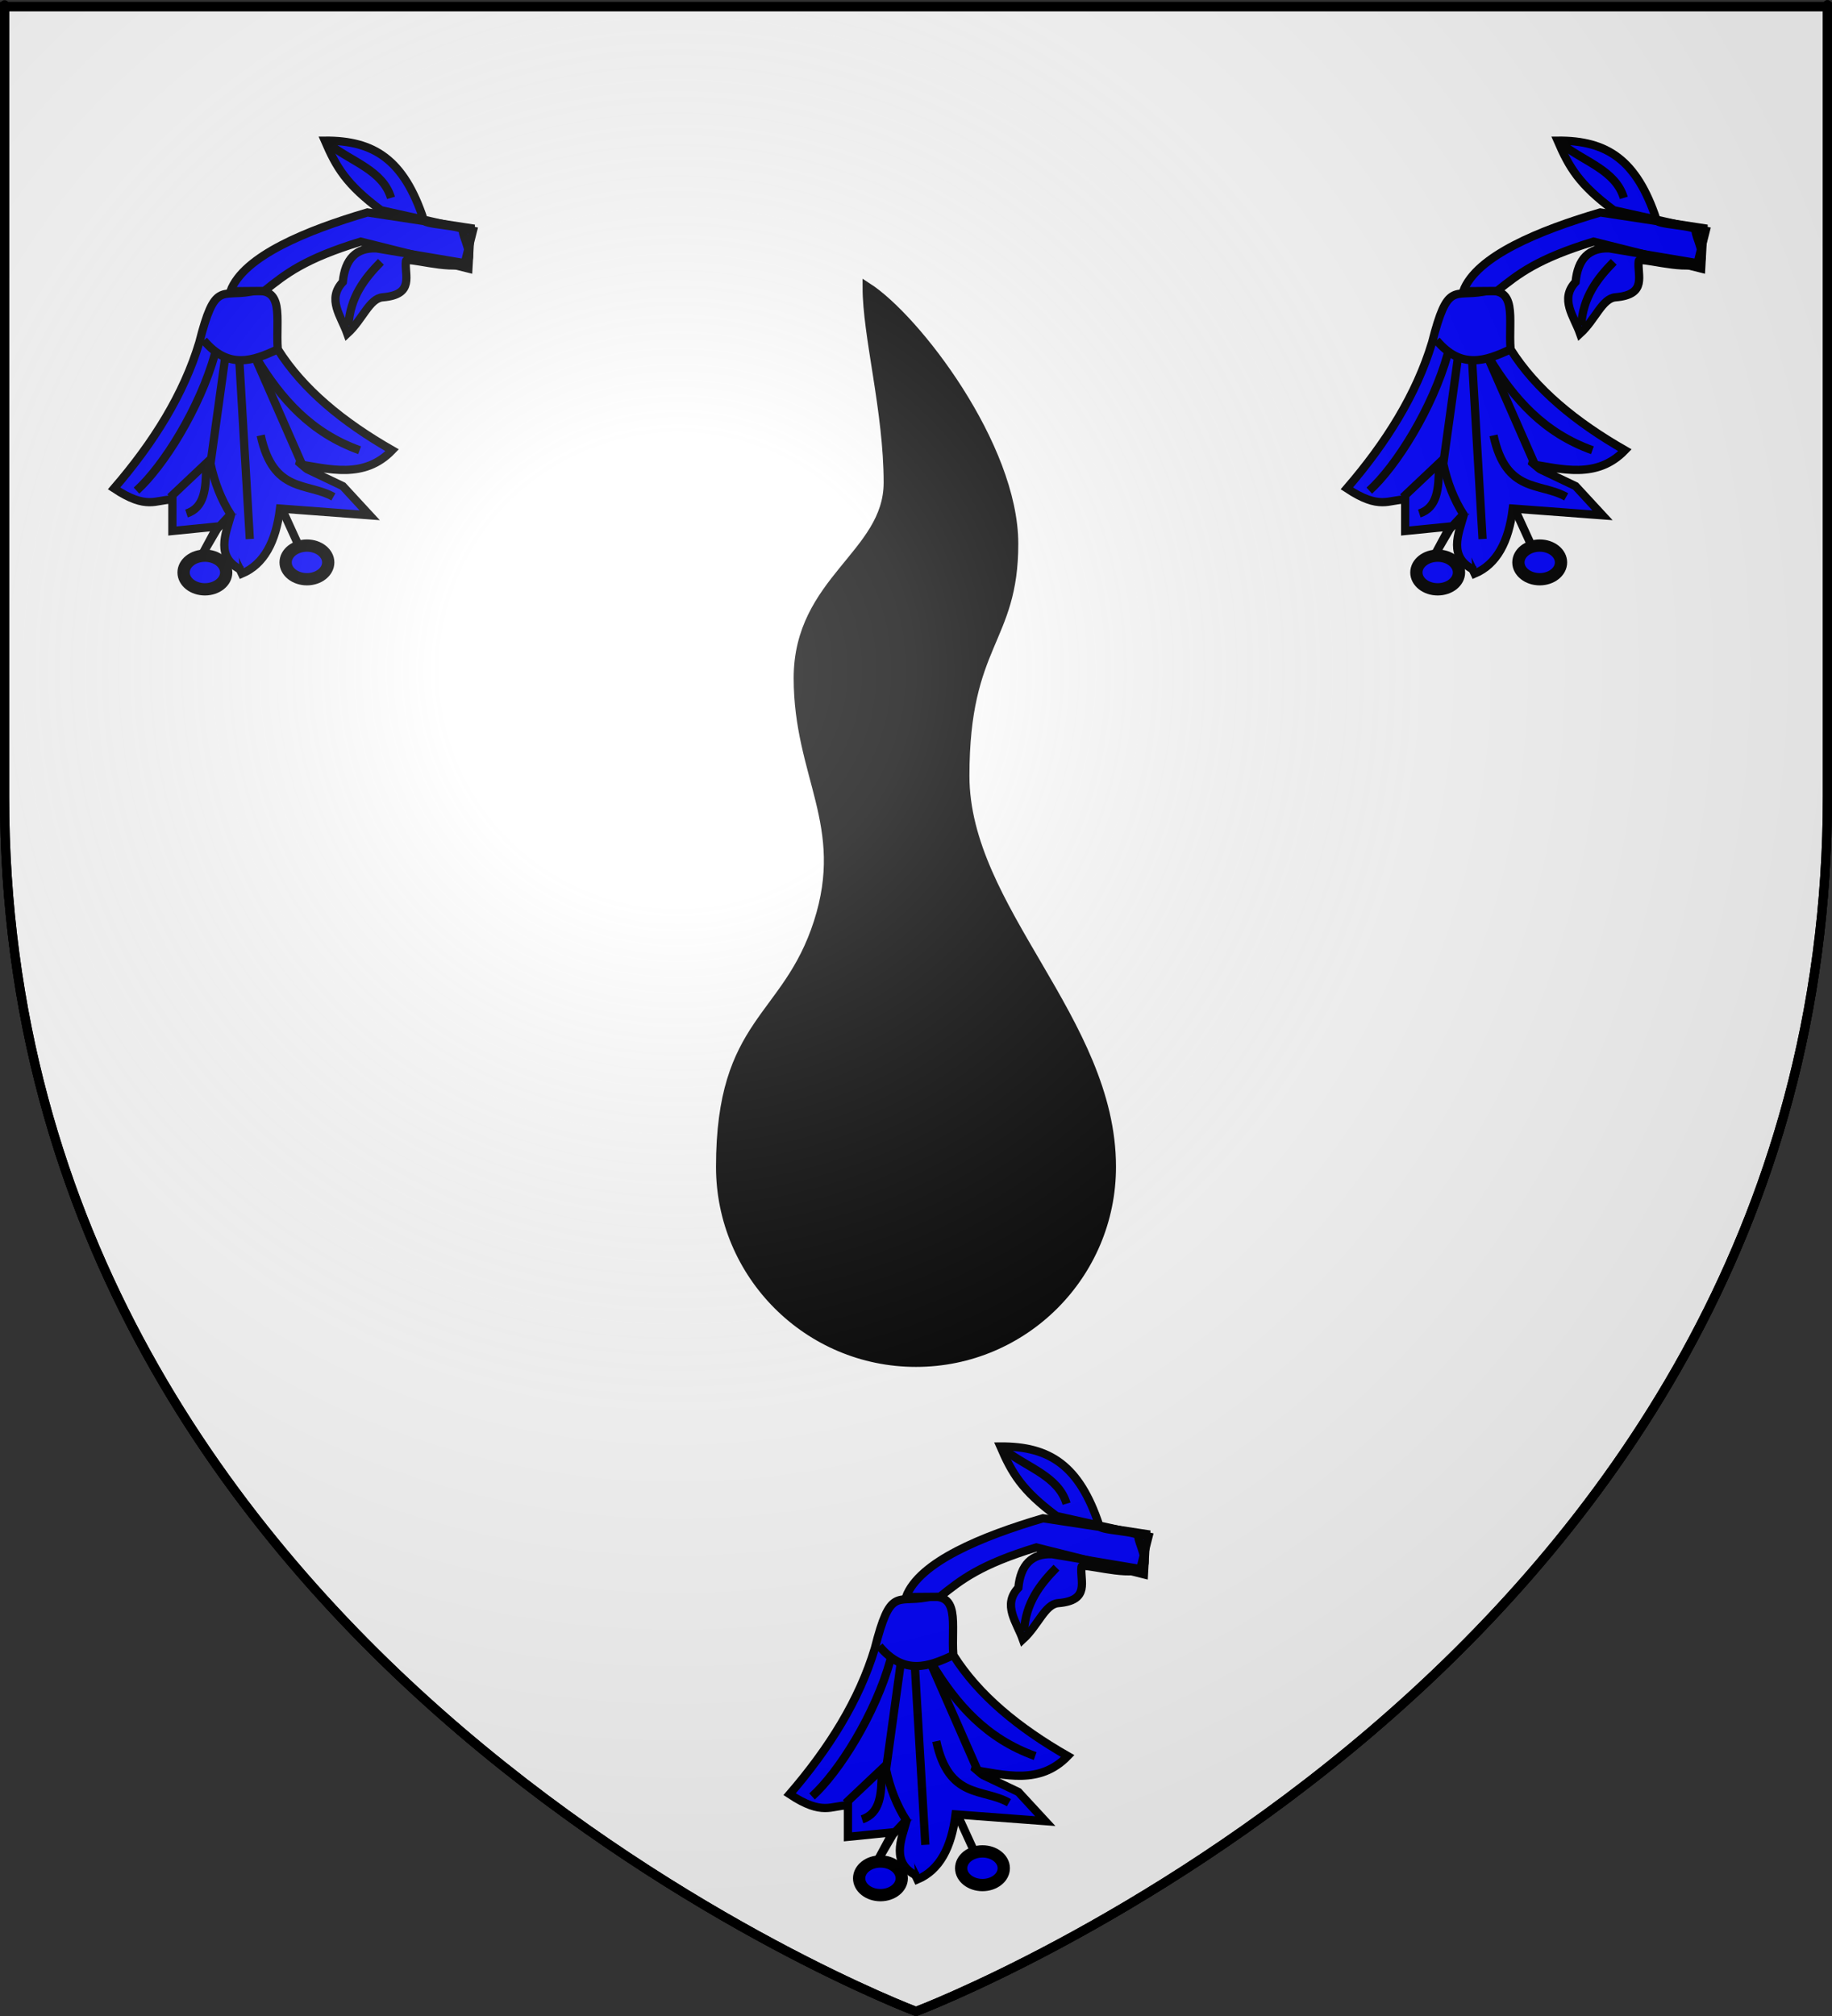 <?xml version="1.0" encoding="UTF-8" standalone="no"?>
<svg
   xmlns:dc="http://purl.org/dc/elements/1.1/"
   xmlns:cc="http://creativecommons.org/ns#"
   xmlns:rdf="http://www.w3.org/1999/02/22-rdf-syntax-ns#"
   xmlns:svg="http://www.w3.org/2000/svg"
   xmlns="http://www.w3.org/2000/svg"
   xmlns:xlink="http://www.w3.org/1999/xlink"
   xmlns:sodipodi="http://sodipodi.sourceforge.net/DTD/sodipodi-0.dtd"
   xmlns:inkscape="http://www.inkscape.org/namespaces/inkscape"
   height="660"
   width="600"
   version="1.0"
   id="svg2"
   sodipodi:version="0.32"
   inkscape:version="0.46"
   sodipodi:docname="Blason Famille Convert (de).svg"
   sodipodi:docbase="/home/fred/Documents/blason"
   inkscape:export-filename="/Users/olivier/Desktop/Blason Rouge/Blason_Vide_3D.png"
   inkscape:export-xdpi="144"
   inkscape:export-ydpi="144"
   inkscape:output_extension="org.inkscape.output.svg.inkscape">
  <rect width="100%" height="100%" fill="#333333" stroke="none"/>
  <sodipodi:namedview
     inkscape:window-height="746"
     inkscape:window-width="1024"
     inkscape:pageshadow="2"
     inkscape:pageopacity="0.0"
     guidetolerance="10.0"
     gridtolerance="10.0"
     objecttolerance="10.0"
     borderopacity="1.0"
     bordercolor="#666666"
     pagecolor="#ffffff"
     id="base"
     showgrid="false"
     height="660px"
     inkscape:zoom="1"
     inkscape:cx="349.62996"
     inkscape:cy="368.37206"
     inkscape:window-x="0"
     inkscape:window-y="0"
     inkscape:current-layer="layer3" />
  <desc
     id="desc4">Flag of Canton of Valais (Wallis)</desc>
  <defs
     id="defs6">
    <inkscape:perspective
       sodipodi:type="inkscape:persp3d"
       inkscape:vp_x="0 : 330 : 1"
       inkscape:vp_y="0 : 1000 : 0"
       inkscape:vp_z="600 : 330 : 1"
       inkscape:persp3d-origin="300 : 220 : 1"
       id="perspective21" />
    <linearGradient
       id="linearGradient2893">
      <stop
         style="stop-color:white;stop-opacity:0.314;"
         offset="0"
         id="stop2895" />
      <stop
         id="stop2897"
         offset="0.19"
         style="stop-color:white;stop-opacity:0.251;" />
      <stop
         style="stop-color:#6b6b6b;stop-opacity:0.125;"
         offset="0.6"
         id="stop2901" />
      <stop
         style="stop-color:black;stop-opacity:0.125;"
         offset="1"
         id="stop2899" />
    </linearGradient>
    <radialGradient
       inkscape:collect="always"
       xlink:href="#linearGradient2893"
       id="radialGradient3163"
       gradientUnits="userSpaceOnUse"
       gradientTransform="matrix(1.353,0,0,1.349,-77.629,-85.747)"
       cx="221.445"
       cy="226.331"
       fx="221.445"
       fy="226.331"
       r="300" />
  </defs>
  <g
     inkscape:groupmode="layer"
     id="layer3"
     inkscape:label="Fond écu"
     style="display:inline">
    <path
       id="path2855"
       style="fill:#e20909;fill-opacity:1;fill-rule:evenodd;stroke:black;stroke-width:3;stroke-linecap:butt;stroke-linejoin:miter;stroke-miterlimit:4;stroke-dasharray:none;stroke-opacity:1"
       d="M 300,658.5 C 300,658.5 598.5,546.18 598.5,260.728 C 598.5,-24.723 598.5,2.176 598.5,2.176 L 1.5,2.176 L 1.5,260.728 C 1.5,546.18 300,658.5 300,658.5 z "
       sodipodi:nodetypes="cccccc" />
    <path
       id="path3718"
       style="fill:#ffffff;fill-opacity:1;fill-rule:evenodd;stroke:black;stroke-width:3;stroke-linecap:butt;stroke-linejoin:miter;stroke-miterlimit:4;stroke-dasharray:none;stroke-opacity:1;display:inline"
       d="M 300,658.5 C 300,658.5 598.5,546.18 598.5,260.728 C 598.5,-24.723 598.5,2.176 598.5,2.176 L 1.5,2.176 L 1.5,260.728 C 1.5,546.18 300,658.5 300,658.5 z "
       sodipodi:nodetypes="cccccc" />
    <path
       style="opacity:1;color:#000000;fill:#000000;fill-opacity:1;fill-rule:evenodd;stroke:#000000;stroke-width:3;stroke-linecap:butt;stroke-linejoin:miter;marker:none;marker-start:none;marker-mid:none;marker-end:none;stroke-miterlimit:4;stroke-dasharray:none;stroke-dashoffset:0;stroke-opacity:1;visibility:visible;display:inline;overflow:visible;enable-background:accumulate"
       d="M 284,94 C 284,110 290.906,134.554 290.906,158 C 290.906,181.534 261.437,190 261.438,222 C 261.438,254 278.296,270 268,302 C 257.704,334 236,334 236,382 C 236,417.328 264.672,446 300,446 C 335.328,446 364,417.328 364,382 C 364,334 316,297.714 316,254 C 316,210.286 332,210.031 332,178.031 C 332,146.031 300,104.286 284,94 z "
       id="path3631" />
    <g
       transform="translate(201.489,-318.07)"
       id="g5307"
       style="fill:#0000ff">
      <g
         transform="matrix(0.295,0,0,0.295,184.256,288.879)"
         id="g5309"
         style="fill:#0000ff">
        <g
           id="g5311"
           style="fill:#0000ff">
          <g
             transform="matrix(2.734,0,0,2.734,-645.734,-392.629)"
             id="g5313"
             style="fill:#0000ff">
            <g
               transform="matrix(3.348,0,0,3.348,-561.129,-912.516)"
               id="g5315"
               style="fill:#0000ff;stroke:#000000;stroke-opacity:1">
              <path
                 d="M 272.522,396.215 C 272.522,397.341 271.365,398.255 269.938,398.255 C 268.511,398.255 267.355,397.341 267.355,396.215 C 267.355,395.088 268.511,394.175 269.938,394.175 C 271.365,394.175 272.522,395.088 272.522,396.215 z"
                 transform="translate(-0.272,-0.544)"
                 id="path5317"
                 style="fill:#0000ff;fill-opacity:1;stroke:#000000;stroke-width:1.49;stroke-miterlimit:4;stroke-dasharray:none;stroke-opacity:1" />
              <path
                 d="M 272.522,396.215 C 272.522,397.341 271.365,398.255 269.938,398.255 C 268.511,398.255 267.355,397.341 267.355,396.215 C 267.355,395.088 268.511,394.175 269.938,394.175 C 271.365,394.175 272.522,395.088 272.522,396.215 z"
                 transform="translate(12.103,-1.768)"
                 id="path5319"
                 style="fill:#0000ff;fill-opacity:1;stroke:#000000;stroke-width:1.49;stroke-miterlimit:4;stroke-dasharray:none;stroke-opacity:1" />
              <path
                 d="M 269.258,393.631 L 271.162,390.095 L 265.723,390.639 L 265.723,386.831 C 263.694,386.816 262.668,388.137 258.651,385.472 C 263.443,379.915 267.093,374.074 268.986,367.793 C 270.872,360.359 271.624,362.276 275.201,361.629 C 279.477,360.855 278.216,364.808 278.506,368.609 C 281.567,373.47 286.418,377.436 292.377,380.848 C 288.975,384.374 284.78,383.137 280.682,382.48 L 286.393,385.2 L 289.657,388.735 L 278.778,387.919 C 278.284,391.946 276.822,394.681 274.154,395.807 C 272.861,392.996 271.465,391.138 273.066,388.327 L 271.162,390.367 L 269.258,393.631 z"
                 id="path5321"
                 style="fill:#0000ff;fill-opacity:1;fill-rule:evenodd;stroke:#000000;stroke-width:1px;stroke-linecap:butt;stroke-linejoin:miter;stroke-opacity:1" />
              <path
                 d="M 272.114,369.697 L 270.346,382.48 C 270.831,384.723 271.622,386.813 272.832,388.693 C 272.202,390.962 270.857,393.844 274.154,395.399 L 273.882,395.399"
                 id="path5323"
                 style="fill:#0000ff;fill-opacity:1;fill-rule:evenodd;stroke:#000000;stroke-width:1px;stroke-linecap:butt;stroke-linejoin:miter;stroke-opacity:1" />
              <path
                 d="M 265.451,386.559 L 270.346,381.936"
                 id="path5325"
                 style="fill:#0000ff;fill-opacity:1;fill-rule:evenodd;stroke:#000000;stroke-width:1px;stroke-linecap:butt;stroke-linejoin:miter;stroke-opacity:1" />
              <path
                 d="M 275.922,369.697 C 278.934,374.663 282.56,378.743 288.433,380.848"
                 id="path5327"
                 style="fill:#0000ff;fill-rule:evenodd;stroke:#000000;stroke-width:1px;stroke-linecap:butt;stroke-linejoin:miter;stroke-opacity:1" />
              <path
                 d="M 275.112,391.609 L 273.843,370.002 L 274.371,370.184"
                 id="path5329"
                 style="fill:#0000ff;fill-rule:evenodd;stroke:#000000;stroke-width:1px;stroke-linecap:butt;stroke-linejoin:miter;stroke-opacity:1" />
              <path
                 d="M 270.89,369.153 C 269.051,375.751 264.658,382.765 261.371,385.744"
                 id="path5331"
                 style="fill:#0000ff;fill-rule:evenodd;stroke:#000000;stroke-width:1px;stroke-linecap:butt;stroke-linejoin:miter;stroke-opacity:1" />
              <path
                 d="M 275.922,369.969 L 281.769,383.296"
                 id="path5333"
                 style="fill:#0000ff;fill-rule:evenodd;stroke:#000000;stroke-width:1px;stroke-linecap:butt;stroke-linejoin:miter;stroke-opacity:1" />
              <path
                 d="M 279.05,388.055 L 281.225,392.815"
                 id="path5335"
                 style="fill:#0000ff;fill-rule:evenodd;stroke:#000000;stroke-width:1px;stroke-linecap:butt;stroke-linejoin:miter;stroke-opacity:1" />
              <path
                 d="M 269.53,367.521 C 272.522,371.097 275.514,370.018 278.506,368.609"
                 id="path5337"
                 style="fill:#0000ff;fill-rule:evenodd;stroke:#000000;stroke-width:1px;stroke-linecap:butt;stroke-linejoin:miter;stroke-opacity:1" />
              <path
                 d="M 272.763,361.569 C 274.349,357.291 282.1,354.159 289.385,352.018 L 301.896,353.922 L 301.624,358.818 L 288.569,355.554 C 281.751,357.639 279.479,359.452 276.874,361.537 L 272.763,361.569 z"
                 id="path5339"
                 style="fill:#0000ff;fill-opacity:1;fill-rule:evenodd;stroke:#000000;stroke-width:1px;stroke-linecap:butt;stroke-linejoin:miter;stroke-opacity:1" />
              <path
                 d="M 291.017,351.746 C 286.796,348.608 285.618,346.547 284.217,343.315 C 290.223,343.27 293.791,345.654 296.184,352.834 C 295.792,353.572 301.348,353.522 300.978,354.288 C 300.786,354.686 302.551,357.674 301.182,358.234 C 299.282,359.012 294.116,357.379 294.049,357.901 C 293.836,359.58 295.176,361.982 291.237,362.305 C 289.61,362.438 288.807,364.996 286.937,366.705 C 286.199,364.62 284.433,362.535 286.393,360.45 C 286.665,357.639 288.025,356.279 290.473,356.37 L 301.184,358.171 L 302.18,354.227 L 291.017,351.746 z"
                 id="path5341"
                 style="fill:#0000ff;fill-opacity:1;fill-rule:evenodd;stroke:#000000;stroke-width:1px;stroke-linecap:butt;stroke-linejoin:miter;stroke-opacity:1" />
              <path
                 d="M 284.897,343.859 C 287.49,345.874 291.26,346.946 292.241,350.25"
                 id="path5343"
                 style="fill:#0000ff;fill-rule:evenodd;stroke:#000000;stroke-width:1px;stroke-linecap:butt;stroke-linejoin:miter;stroke-opacity:1" />
              <path
                 d="M 287.073,365.753 C 287.279,362.283 289.019,360.039 291.017,358.002"
                 id="path5345"
                 style="fill:#0000ff;fill-rule:evenodd;stroke:#000000;stroke-width:1px;stroke-linecap:butt;stroke-linejoin:miter;stroke-opacity:1" />
            </g>
            <path
               d="M 364.382,356.518 C 369.482,380.239 383.34,375.499 393.896,381.491"
               id="path5347"
               style="fill:#0000ff;fill-rule:evenodd;stroke:#000000;stroke-width:3.35;stroke-linecap:butt;stroke-linejoin:miter;stroke-miterlimit:4;stroke-dasharray:none;stroke-opacity:1" />
          </g>
          <path
             d="M 289.824,617.624 C 289.746,640.421 288.481,662.268 268.103,668.824"
             id="path5349"
             style="fill:#0000ff;fill-rule:evenodd;stroke:#000000;stroke-width:9.157;stroke-linecap:butt;stroke-linejoin:miter;stroke-miterlimit:4;stroke-dasharray:none;stroke-opacity:1" />
        </g>
      </g>
    </g>
    <g
       transform="translate(-202.261,-318.07)"
       id="g3167"
       style="fill:#0000ff;display:inline">
      <g
         transform="matrix(0.295,0,0,0.295,184.256,288.879)"
         id="g3169"
         style="fill:#0000ff">
        <g
           id="g3171"
           style="fill:#0000ff">
          <g
             transform="matrix(2.734,0,0,2.734,-645.734,-392.629)"
             id="g3173"
             style="fill:#0000ff">
            <g
               transform="matrix(3.348,0,0,3.348,-561.129,-912.516)"
               id="g3175"
               style="fill:#0000ff;stroke:#000000;stroke-opacity:1">
              <path
                 d="M 272.522,396.215 C 272.522,397.341 271.365,398.255 269.938,398.255 C 268.511,398.255 267.355,397.341 267.355,396.215 C 267.355,395.088 268.511,394.175 269.938,394.175 C 271.365,394.175 272.522,395.088 272.522,396.215 z"
                 transform="translate(-0.272,-0.544)"
                 id="path3177"
                 style="fill:#0000ff;fill-opacity:1;stroke:#000000;stroke-width:1.49;stroke-miterlimit:4;stroke-dasharray:none;stroke-opacity:1" />
              <path
                 d="M 272.522,396.215 C 272.522,397.341 271.365,398.255 269.938,398.255 C 268.511,398.255 267.355,397.341 267.355,396.215 C 267.355,395.088 268.511,394.175 269.938,394.175 C 271.365,394.175 272.522,395.088 272.522,396.215 z"
                 transform="translate(12.103,-1.768)"
                 id="path3179"
                 style="fill:#0000ff;fill-opacity:1;stroke:#000000;stroke-width:1.49;stroke-miterlimit:4;stroke-dasharray:none;stroke-opacity:1" />
              <path
                 d="M 269.258,393.631 L 271.162,390.095 L 265.723,390.639 L 265.723,386.831 C 263.694,386.816 262.668,388.137 258.651,385.472 C 263.443,379.915 267.093,374.074 268.986,367.793 C 270.872,360.359 271.624,362.276 275.201,361.629 C 279.477,360.855 278.216,364.808 278.506,368.609 C 281.567,373.47 286.418,377.436 292.377,380.848 C 288.975,384.374 284.78,383.137 280.682,382.48 L 286.393,385.2 L 289.657,388.735 L 278.778,387.919 C 278.284,391.946 276.822,394.681 274.154,395.807 C 272.861,392.996 271.465,391.138 273.066,388.327 L 271.162,390.367 L 269.258,393.631 z"
                 id="path3181"
                 style="fill:#0000ff;fill-opacity:1;fill-rule:evenodd;stroke:#000000;stroke-width:1px;stroke-linecap:butt;stroke-linejoin:miter;stroke-opacity:1" />
              <path
                 d="M 272.114,369.697 L 270.346,382.48 C 270.831,384.723 271.622,386.813 272.832,388.693 C 272.202,390.962 270.857,393.844 274.154,395.399 L 273.882,395.399"
                 id="path3183"
                 style="fill:#0000ff;fill-opacity:1;fill-rule:evenodd;stroke:#000000;stroke-width:1px;stroke-linecap:butt;stroke-linejoin:miter;stroke-opacity:1" />
              <path
                 d="M 265.451,386.559 L 270.346,381.936"
                 id="path3185"
                 style="fill:#0000ff;fill-opacity:1;fill-rule:evenodd;stroke:#000000;stroke-width:1px;stroke-linecap:butt;stroke-linejoin:miter;stroke-opacity:1" />
              <path
                 d="M 275.922,369.697 C 278.934,374.663 282.56,378.743 288.433,380.848"
                 id="path3187"
                 style="fill:#0000ff;fill-rule:evenodd;stroke:#000000;stroke-width:1px;stroke-linecap:butt;stroke-linejoin:miter;stroke-opacity:1" />
              <path
                 d="M 275.112,391.609 L 273.843,370.002 L 274.371,370.184"
                 id="path3189"
                 style="fill:#0000ff;fill-rule:evenodd;stroke:#000000;stroke-width:1px;stroke-linecap:butt;stroke-linejoin:miter;stroke-opacity:1" />
              <path
                 d="M 270.89,369.153 C 269.051,375.751 264.658,382.765 261.371,385.744"
                 id="path3191"
                 style="fill:#0000ff;fill-rule:evenodd;stroke:#000000;stroke-width:1px;stroke-linecap:butt;stroke-linejoin:miter;stroke-opacity:1" />
              <path
                 d="M 275.922,369.969 L 281.769,383.296"
                 id="path3193"
                 style="fill:#0000ff;fill-rule:evenodd;stroke:#000000;stroke-width:1px;stroke-linecap:butt;stroke-linejoin:miter;stroke-opacity:1" />
              <path
                 d="M 279.05,388.055 L 281.225,392.815"
                 id="path3195"
                 style="fill:#0000ff;fill-rule:evenodd;stroke:#000000;stroke-width:1px;stroke-linecap:butt;stroke-linejoin:miter;stroke-opacity:1" />
              <path
                 d="M 269.53,367.521 C 272.522,371.097 275.514,370.018 278.506,368.609"
                 id="path3197"
                 style="fill:#0000ff;fill-rule:evenodd;stroke:#000000;stroke-width:1px;stroke-linecap:butt;stroke-linejoin:miter;stroke-opacity:1" />
              <path
                 d="M 272.763,361.569 C 274.349,357.291 282.1,354.159 289.385,352.018 L 301.896,353.922 L 301.624,358.818 L 288.569,355.554 C 281.751,357.639 279.479,359.452 276.874,361.537 L 272.763,361.569 z"
                 id="path3199"
                 style="fill:#0000ff;fill-opacity:1;fill-rule:evenodd;stroke:#000000;stroke-width:1px;stroke-linecap:butt;stroke-linejoin:miter;stroke-opacity:1" />
              <path
                 d="M 291.017,351.746 C 286.796,348.608 285.618,346.547 284.217,343.315 C 290.223,343.27 293.791,345.654 296.184,352.834 C 295.792,353.572 301.348,353.522 300.978,354.288 C 300.786,354.686 302.551,357.674 301.182,358.234 C 299.282,359.012 294.116,357.379 294.049,357.901 C 293.836,359.58 295.176,361.982 291.237,362.305 C 289.61,362.438 288.807,364.996 286.937,366.705 C 286.199,364.62 284.433,362.535 286.393,360.45 C 286.665,357.639 288.025,356.279 290.473,356.37 L 301.184,358.171 L 302.18,354.227 L 291.017,351.746 z"
                 id="path3201"
                 style="fill:#0000ff;fill-opacity:1;fill-rule:evenodd;stroke:#000000;stroke-width:1px;stroke-linecap:butt;stroke-linejoin:miter;stroke-opacity:1" />
              <path
                 d="M 284.897,343.859 C 287.49,345.874 291.26,346.946 292.241,350.25"
                 id="path3203"
                 style="fill:#0000ff;fill-rule:evenodd;stroke:#000000;stroke-width:1px;stroke-linecap:butt;stroke-linejoin:miter;stroke-opacity:1" />
              <path
                 d="M 287.073,365.753 C 287.279,362.283 289.019,360.039 291.017,358.002"
                 id="path3205"
                 style="fill:#0000ff;fill-rule:evenodd;stroke:#000000;stroke-width:1px;stroke-linecap:butt;stroke-linejoin:miter;stroke-opacity:1" />
            </g>
            <path
               d="M 364.382,356.518 C 369.482,380.239 383.34,375.499 393.896,381.491"
               id="path3207"
               style="fill:#0000ff;fill-rule:evenodd;stroke:#000000;stroke-width:3.35;stroke-linecap:butt;stroke-linejoin:miter;stroke-miterlimit:4;stroke-dasharray:none;stroke-opacity:1" />
          </g>
          <path
             d="M 289.824,617.624 C 289.746,640.421 288.481,662.268 268.103,668.824"
             id="path3209"
             style="fill:#0000ff;fill-rule:evenodd;stroke:#000000;stroke-width:9.157;stroke-linecap:butt;stroke-linejoin:miter;stroke-miterlimit:4;stroke-dasharray:none;stroke-opacity:1" />
        </g>
      </g>
    </g>
    <g
       transform="translate(18.989,109.43)"
       id="g3211"
       style="fill:#0000ff;display:inline">
      <g
         transform="matrix(0.295,0,0,0.295,184.256,288.879)"
         id="g3213"
         style="fill:#0000ff">
        <g
           id="g3215"
           style="fill:#0000ff">
          <g
             transform="matrix(2.734,0,0,2.734,-645.734,-392.629)"
             id="g3217"
             style="fill:#0000ff">
            <g
               transform="matrix(3.348,0,0,3.348,-561.129,-912.516)"
               id="g3219"
               style="fill:#0000ff;stroke:#000000;stroke-opacity:1">
              <path
                 d="M 272.522,396.215 C 272.522,397.341 271.365,398.255 269.938,398.255 C 268.511,398.255 267.355,397.341 267.355,396.215 C 267.355,395.088 268.511,394.175 269.938,394.175 C 271.365,394.175 272.522,395.088 272.522,396.215 z"
                 transform="translate(-0.272,-0.544)"
                 id="path3221"
                 style="fill:#0000ff;fill-opacity:1;stroke:#000000;stroke-width:1.49;stroke-miterlimit:4;stroke-dasharray:none;stroke-opacity:1" />
              <path
                 d="M 272.522,396.215 C 272.522,397.341 271.365,398.255 269.938,398.255 C 268.511,398.255 267.355,397.341 267.355,396.215 C 267.355,395.088 268.511,394.175 269.938,394.175 C 271.365,394.175 272.522,395.088 272.522,396.215 z"
                 transform="translate(12.103,-1.768)"
                 id="path3223"
                 style="fill:#0000ff;fill-opacity:1;stroke:#000000;stroke-width:1.49;stroke-miterlimit:4;stroke-dasharray:none;stroke-opacity:1" />
              <path
                 d="M 269.258,393.631 L 271.162,390.095 L 265.723,390.639 L 265.723,386.831 C 263.694,386.816 262.668,388.137 258.651,385.472 C 263.443,379.915 267.093,374.074 268.986,367.793 C 270.872,360.359 271.624,362.276 275.201,361.629 C 279.477,360.855 278.216,364.808 278.506,368.609 C 281.567,373.47 286.418,377.436 292.377,380.848 C 288.975,384.374 284.78,383.137 280.682,382.48 L 286.393,385.2 L 289.657,388.735 L 278.778,387.919 C 278.284,391.946 276.822,394.681 274.154,395.807 C 272.861,392.996 271.465,391.138 273.066,388.327 L 271.162,390.367 L 269.258,393.631 z"
                 id="path3225"
                 style="fill:#0000ff;fill-opacity:1;fill-rule:evenodd;stroke:#000000;stroke-width:1px;stroke-linecap:butt;stroke-linejoin:miter;stroke-opacity:1" />
              <path
                 d="M 272.114,369.697 L 270.346,382.48 C 270.831,384.723 271.622,386.813 272.832,388.693 C 272.202,390.962 270.857,393.844 274.154,395.399 L 273.882,395.399"
                 id="path3227"
                 style="fill:#0000ff;fill-opacity:1;fill-rule:evenodd;stroke:#000000;stroke-width:1px;stroke-linecap:butt;stroke-linejoin:miter;stroke-opacity:1" />
              <path
                 d="M 265.451,386.559 L 270.346,381.936"
                 id="path3229"
                 style="fill:#0000ff;fill-opacity:1;fill-rule:evenodd;stroke:#000000;stroke-width:1px;stroke-linecap:butt;stroke-linejoin:miter;stroke-opacity:1" />
              <path
                 d="M 275.922,369.697 C 278.934,374.663 282.56,378.743 288.433,380.848"
                 id="path3231"
                 style="fill:#0000ff;fill-rule:evenodd;stroke:#000000;stroke-width:1px;stroke-linecap:butt;stroke-linejoin:miter;stroke-opacity:1" />
              <path
                 d="M 275.112,391.609 L 273.843,370.002 L 274.371,370.184"
                 id="path3233"
                 style="fill:#0000ff;fill-rule:evenodd;stroke:#000000;stroke-width:1px;stroke-linecap:butt;stroke-linejoin:miter;stroke-opacity:1" />
              <path
                 d="M 270.89,369.153 C 269.051,375.751 264.658,382.765 261.371,385.744"
                 id="path3235"
                 style="fill:#0000ff;fill-rule:evenodd;stroke:#000000;stroke-width:1px;stroke-linecap:butt;stroke-linejoin:miter;stroke-opacity:1" />
              <path
                 d="M 275.922,369.969 L 281.769,383.296"
                 id="path3237"
                 style="fill:#0000ff;fill-rule:evenodd;stroke:#000000;stroke-width:1px;stroke-linecap:butt;stroke-linejoin:miter;stroke-opacity:1" />
              <path
                 d="M 279.05,388.055 L 281.225,392.815"
                 id="path3239"
                 style="fill:#0000ff;fill-rule:evenodd;stroke:#000000;stroke-width:1px;stroke-linecap:butt;stroke-linejoin:miter;stroke-opacity:1" />
              <path
                 d="M 269.53,367.521 C 272.522,371.097 275.514,370.018 278.506,368.609"
                 id="path3241"
                 style="fill:#0000ff;fill-rule:evenodd;stroke:#000000;stroke-width:1px;stroke-linecap:butt;stroke-linejoin:miter;stroke-opacity:1" />
              <path
                 d="M 272.763,361.569 C 274.349,357.291 282.1,354.159 289.385,352.018 L 301.896,353.922 L 301.624,358.818 L 288.569,355.554 C 281.751,357.639 279.479,359.452 276.874,361.537 L 272.763,361.569 z"
                 id="path3243"
                 style="fill:#0000ff;fill-opacity:1;fill-rule:evenodd;stroke:#000000;stroke-width:1px;stroke-linecap:butt;stroke-linejoin:miter;stroke-opacity:1" />
              <path
                 d="M 291.017,351.746 C 286.796,348.608 285.618,346.547 284.217,343.315 C 290.223,343.27 293.791,345.654 296.184,352.834 C 295.792,353.572 301.348,353.522 300.978,354.288 C 300.786,354.686 302.551,357.674 301.182,358.234 C 299.282,359.012 294.116,357.379 294.049,357.901 C 293.836,359.58 295.176,361.982 291.237,362.305 C 289.61,362.438 288.807,364.996 286.937,366.705 C 286.199,364.62 284.433,362.535 286.393,360.45 C 286.665,357.639 288.025,356.279 290.473,356.37 L 301.184,358.171 L 302.18,354.227 L 291.017,351.746 z"
                 id="path3245"
                 style="fill:#0000ff;fill-opacity:1;fill-rule:evenodd;stroke:#000000;stroke-width:1px;stroke-linecap:butt;stroke-linejoin:miter;stroke-opacity:1" />
              <path
                 d="M 284.897,343.859 C 287.49,345.874 291.26,346.946 292.241,350.25"
                 id="path3247"
                 style="fill:#0000ff;fill-rule:evenodd;stroke:#000000;stroke-width:1px;stroke-linecap:butt;stroke-linejoin:miter;stroke-opacity:1" />
              <path
                 d="M 287.073,365.753 C 287.279,362.283 289.019,360.039 291.017,358.002"
                 id="path3249"
                 style="fill:#0000ff;fill-rule:evenodd;stroke:#000000;stroke-width:1px;stroke-linecap:butt;stroke-linejoin:miter;stroke-opacity:1" />
            </g>
            <path
               d="M 364.382,356.518 C 369.482,380.239 383.34,375.499 393.896,381.491"
               id="path3251"
               style="fill:#0000ff;fill-rule:evenodd;stroke:#000000;stroke-width:3.35;stroke-linecap:butt;stroke-linejoin:miter;stroke-miterlimit:4;stroke-dasharray:none;stroke-opacity:1" />
          </g>
          <path
             d="M 289.824,617.624 C 289.746,640.421 288.481,662.268 268.103,668.824"
             id="path3253"
             style="fill:#0000ff;fill-rule:evenodd;stroke:#000000;stroke-width:9.157;stroke-linecap:butt;stroke-linejoin:miter;stroke-miterlimit:4;stroke-dasharray:none;stroke-opacity:1" />
        </g>
      </g>
    </g>
  </g>
  <g
     inkscape:groupmode="layer"
     id="layer2"
     inkscape:label="Reflet final"
     sodipodi:insensitive="true">
    <path
       sodipodi:nodetypes="cccccc"
       d="M 300,658.5 C 300,658.5 598.5,546.18 598.5,260.728 C 598.5,-24.723 598.5,2.176 598.5,2.176 L 1.5,2.176 L 1.5,260.728 C 1.5,546.18 300,658.5 300,658.5 z "
       style="opacity:1;fill:url(#radialGradient3163);fill-opacity:1;fill-rule:evenodd;stroke:none;stroke-width:1px;stroke-linecap:butt;stroke-linejoin:miter;stroke-opacity:1"
       id="path2875"
       inkscape:export-xdpi="144"
       inkscape:export-ydpi="144" />
  </g>
  <g
     inkscape:groupmode="layer"
     id="layer1"
     inkscape:label="Contour final"
     sodipodi:insensitive="true">
    <path
       sodipodi:nodetypes="cccccc"
       d="M 300,658.5 C 300,658.5 1.5,546.18 1.5,260.728 C 1.5,-24.723 1.5,2.176 1.5,2.176 L 598.5,2.176 L 598.5,260.728 C 598.5,546.18 300,658.5 300,658.5 z "
       style="opacity:1;fill:none;fill-opacity:1;fill-rule:evenodd;stroke:black;stroke-width:3;stroke-linecap:butt;stroke-linejoin:miter;stroke-miterlimit:4;stroke-dasharray:none;stroke-opacity:1"
       id="path1411"
       inkscape:export-xdpi="144"
       inkscape:export-ydpi="144" />
  </g>
</svg>

